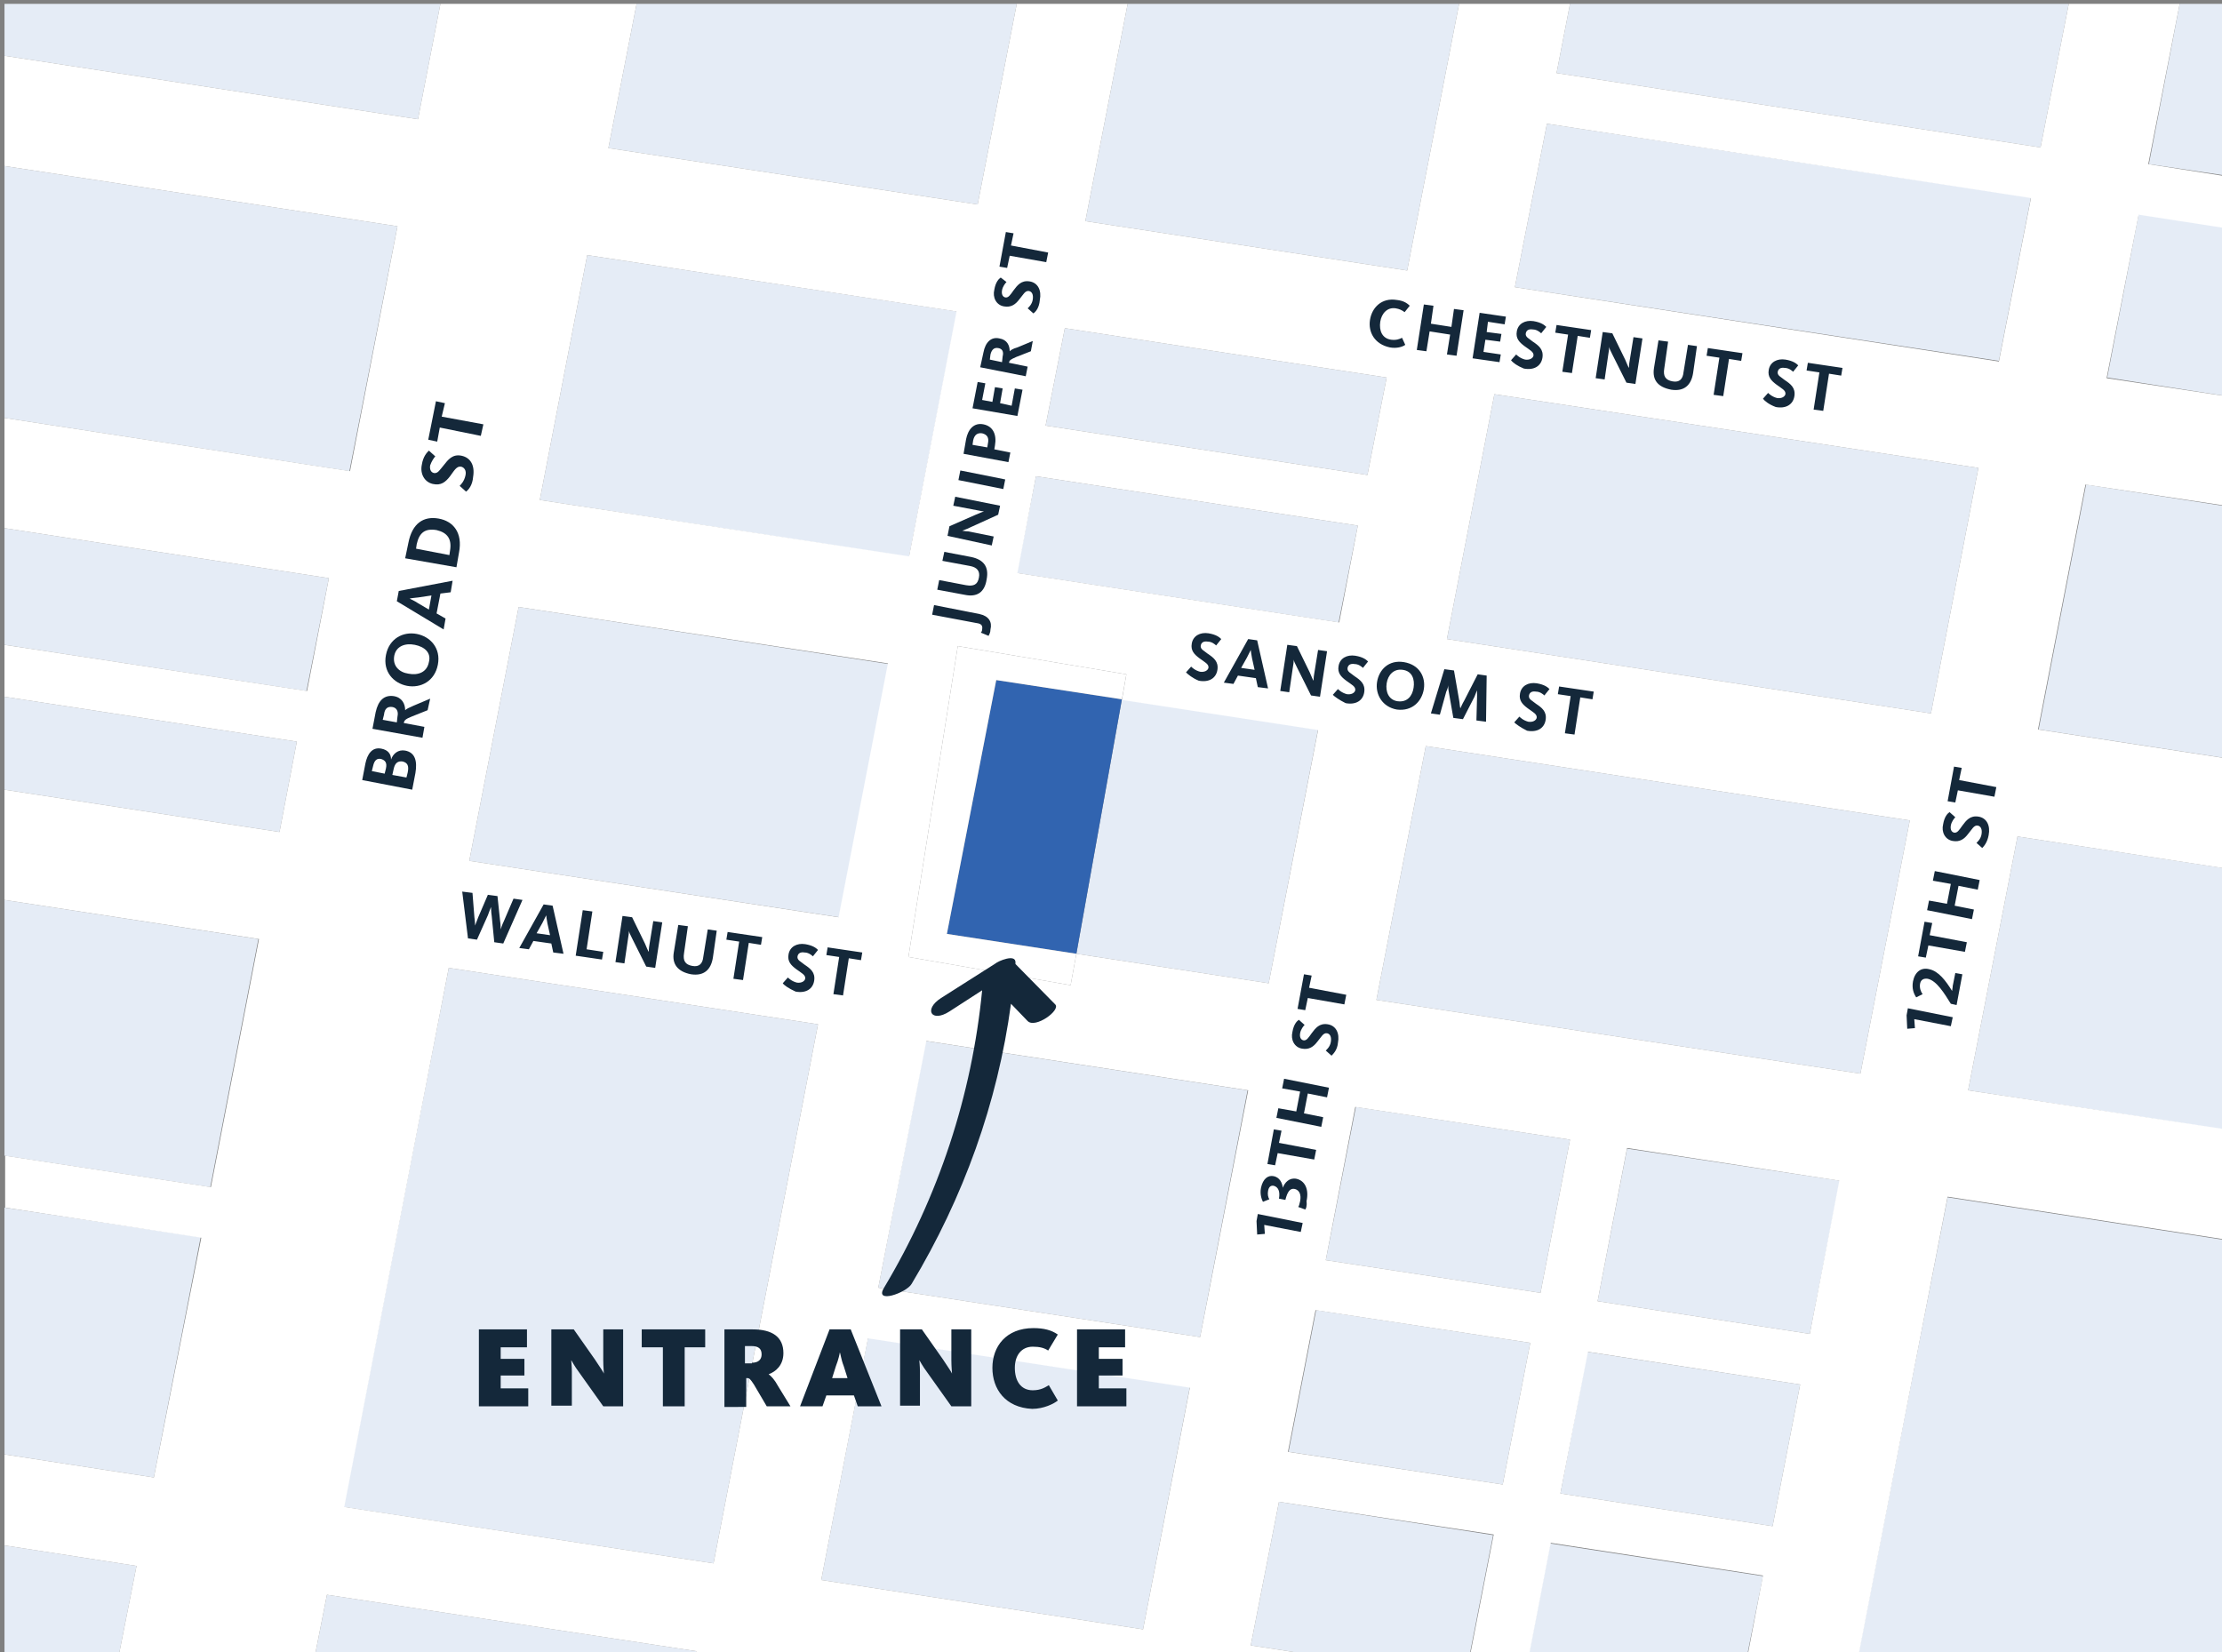 <svg version="1.1" xmlns="http://www.w3.org/2000/svg" x="0" y="0" viewBox="0 0 346.6 257.8" xml:space="preserve"><rect x="0" y="0" width="346.6" height="257.8" fill="#808080" stroke="none"/><style>.st0{fill:#e5ecf6}.st1{fill:#fff}.st3{fill:#14283a}</style><path class="st0" d="M53.6 235.1l57.7 8.8 16.3-84.1L70 151zM128.1 246.5l50.2 7.7 7.3-37.8-50.2-7.7zM289.8 258.4h57.5v-64.9l-43.5-6.7zM137 200.9l50.2 7.7 7.4-38.5-50.2-7.7zM275 245.9l-33.2-5.1-3.4 17.6h34.1zM138.6 103.6l-57.7-8.9-7.7 39.6 57.7 8.8zM211.8 82l-50.2-7.7-3 15.1 50.2 7.7zM149.3 48.6l-57.7-8.8L84.2 78l57.6 8.9zM216.3 58.9l-50.2-7.7-3 15.2 50.2 7.7zM232.9 239.5l-33.4-5.2-4.4 22.4 11 1.7h23.1zM316.8 30.8l-75.5-11.5-5 25.5 75.5 11.5zM175 109.1l-7.1 39.7 30 4.6 7.7-39.6zM318.3 23L322.7.6h-77.8l-2.1 10.8zM219.5 42.2L227.6.6h-51.7l-6.6 33.9zM347.3 27.4V.6H340l-4.8 25zM152.5 31.9L158.6.6H99.3l-4.4 22.5zM307 170.1l40.3 6.2v-40.8l-32.6-5zM.7 241.1v17.3h17.8l2.8-14.1zM328.7 58.9l18.6 2.9V35.5l-13.7-2.1zM318 113.8l29.3 4.5V79l-21.9-3.4zM46.3 115.7l-45.6-7v14.5l42.9 6.6zM40.3 146.5L.7 140.4v39.9l32.1 4.9zM68.7.6H.7v8.1l64.5 9.9zM31.3 193L.7 188.4v38.5l23.3 3.6zM51.3 90.2L.7 82.4v18.2l47.1 7.2zM62 35.3L.7 25.9v39.3l53.8 8.3zM51 248.8l-1.9 9.6h59.4l.1-.8zM214.7 156l75.5 11.5 7.7-39.5-75.5-11.6zM233.1 61.5l-7.4 38.2 75.5 11.6 7.4-38.3zM249.2 203l33.1 5.1 4.7-23.9-33.2-5zM243.4 233l33.1 5.1 4.3-22.1-33.2-5.1zM201 226.5l33.4 5.1 4.3-22.1-33.4-5.1zM211.5 172.7l-4.7 23.9 33.5 5.1 4.6-23.9z"/><path class="st1" d="M307 170.1l7.7-39.6 32.5 5v-17.2l-29.3-4.5 7.4-38.2 21.9 3.3V61.8L328.6 59l5-25.5 13.6 2.1v-8.1l-12.1-1.9 4.9-25h-17.3L318.3 23l-75.5-11.6L244.9.6h-17.3l-8.1 41.6-50.2-7.7L175.9.6h-17.3l-6.1 31.3-57.6-8.8L99.3.6H68.7l-3.5 18L.7 8.7v17.2L62 35.3l-7.4 38.2L.7 65.2v17.2l50.6 7.8-3.4 17.6-47.2-7.2v8.1l45.6 7-2.7 14.1-42.9-6.6v17.2l39.7 6.1-7.5 38.7-32.1-4.9v8.1l30.6 4.7-7.4 37.4-23.3-3.6v14.2l20.6 3.2-2.8 14.1h30.6l1.9-9.6 57.6 8.8-.1.8h97.6l-11-1.7 4.4-22.4 33.5 5.1-3.7 18.9h9.2l3.4-17.6 33.1 5.1-2.4 12.5h17.3l13.9-71.6 43.5 6.7v-17.2l-40.3-6.1zM241.3 19.3l75.5 11.6-5 25.5-75.5-11.6 5-25.5zm-75.2 31.9l50.2 7.7-3 15.2-50.2-7.7 3-15.2zm-4.5 23.1l50.2 7.7-2.9 15.1-50.2-7.7 2.9-15.1zm-70-34.5l57.6 8.8-7.4 38.2L84.2 78l7.4-38.2zM80.9 94.7l57.6 8.8-7.7 39.6-57.6-8.8 7.7-39.6zm30.4 149.2l-57.6-8.8L70 151l57.6 8.8-16.3 84.1zm67 10.3l-50.2-7.7 7.3-37.7 50.2 7.7-7.3 37.7zm8.9-45.6l-50.2-7.7 7.5-38.5 50.2 7.7-7.5 38.5zm10.7-55.2l-30-4.6-.9 4.9-25.3-4.4 7.7-48.5 26.3 4.4-.7 4 30.6 4.7-7.7 39.5zm36.5 78.2l-33.5-5.1 4.3-22.1 33.5 5.1-4.3 22.1zm5.9-29.9l-33.5-5.1 4.6-23.9 33.5 5.1-4.6 23.9zm36.2 36.4l-33.1-5.1 4.3-22.1 33.1 5.1-4.3 22.1zm5.8-30l-33.1-5.1 4.6-23.9 33.1 5.1-4.6 23.9zm7.9-40.6L214.7 156l7.7-39.6 75.5 11.6-7.7 39.5zm11-56.2l-75.5-11.6 7.4-38.2L308.6 73l-7.4 38.3z"/><path fill="#3164b0" d="M155.4 106.1l-7.7 39.6 20.2 3.1 7.1-39.7z"/><path class="st1" d="M155.4 106.1l19.6 3 .7-3.9-26.3-4.4-7.7 48.5 25.3 4.4.9-4.9-20.2-3.1z"/><path class="st3" d="M158.4 150.2v.2c2.1 2.1 4.1 4.2 6.2 6.3.9.9-3.1 3.8-4.3 2.6-.9-.9-1.7-1.8-2.6-2.7-2.1 15.5-7.4 30.2-15.5 43.7-.8 1.4-5.9 3.2-4.3.6 8.5-14.2 13.7-30 15.3-46.4l-5.1 3.3c-2.8 1.8-4.1-.3-1.3-2.1s5.7-3.6 8.5-5.4c.3-.3 3.2-1.6 3.1-.1zM74.7 207.4h7.5v2.8h-4.1v1.8h3.7v2.6h-3.7v2h4.3v2.8h-7.7v-12zM86 207.4h3.5l3.3 4.7c.8 1.2 1.4 2.1 1.4 2.2 0-.1-.1-1.1-.1-2.1v-4.8h3.1v12h-3.1l-3.7-5.2c-.9-1.2-1.2-1.9-1.3-2 0 .1.1.9.1 1.8v5.3H86v-11.9zM103.3 210.2h-3.2v-2.8h9.9v2.8h-3.2v9.2h-3.4v-9.2zM112.8 207.4h4.6c3.1 0 4.8 1.2 4.8 3.7 0 1.9-1.2 2.9-2.3 3.3.4.3.9.8 1.5 1.9l1.9 3.1h-3.7l-2-3.4c-.6-.9-.7-1-1.1-1h-.1v4.5H113v-12.1zm4.5 5.2c1 0 1.5-.5 1.5-1.3 0-.9-.5-1.3-1.6-1.3h-1v2.7h1.1zM129.4 207.4h3.3l4.8 12h-3.7l-.6-1.7h-4.3l-.6 1.7h-3.5l4.6-12zm2.8 7.6l-.6-1.9c-.4-1-.5-2-.6-2.1 0 .1-.2 1.1-.6 2.1l-.6 1.9h2.4zM140.3 207.4h3.5l3.3 4.7c.8 1.2 1.4 2.1 1.4 2.2 0-.1-.1-1.1-.1-2.1v-4.8h3.1v12h-3.1l-3.7-5.2c-.9-1.2-1.2-1.9-1.3-2 0 .1.1.9.1 1.8v5.3h-3.1v-11.9zM154.8 213.4c0-3.3 2.1-6.2 6.4-6.2 1.6 0 2.8.3 3.8 1l-1.5 2.5c-.6-.4-1.3-.6-2.4-.6-1.8 0-2.8 1.4-2.8 3.3 0 2 .9 3.5 2.8 3.5 1.3 0 2-.5 2.5-.8l1.4 2.4c-.6.5-2.2 1.3-4 1.3-4.2-.2-6.2-3.1-6.2-6.4zM168 207.4h7.5v2.8h-4.1v1.8h3.7v2.6h-3.7v2h4.3v2.8H168v-12z"/><g><path class="st3" d="M185 104.9l.8-.9c.1.1.6.6 1.4.8.7.1 1.2-.2 1.3-.6.1-.6-.6-.9-1.4-1.5-.8-.6-1.4-1.2-1.2-2.3.2-1.2 1.3-1.8 2.6-1.6 1.2.2 1.7.6 2 .9l-.8 1c-.2-.2-.7-.6-1.3-.6-.6-.1-1 .1-1.1.6-.1.6.5.8 1.1 1.3.9.6 1.7 1.2 1.5 2.5-.2 1.3-1.3 2-2.9 1.7-1-.4-1.7-1-2-1.3zM194.7 99.7l1.4.2 1.7 7.5-1.6-.2-.3-1.4-2.8-.4-.7 1.3-1.5-.2 3.8-6.8zm1 4.8l-.4-1.8c-.1-.6-.2-1.1-.2-1.3l-.6 1.2-.9 1.6 2.1.3zM200.8 100.6l1.5.2 2 4.1c.3.7.5 1.2.6 1.3 0-.1 0-.6.1-1.1l.6-3.7 1.4.2-1.1 7.1-1.4-.2-2.2-4.4c-.3-.6-.5-1-.5-1.2 0 .1 0 .5-.1 1l-.6 4.1-1.4-.2 1.1-7.2zM207.9 108.4l.8-.9c.1.1.6.6 1.4.8.7.1 1.2-.2 1.3-.6.1-.6-.6-.9-1.4-1.5-.8-.6-1.4-1.2-1.2-2.3.2-1.2 1.3-1.8 2.6-1.6 1.2.2 1.7.6 2 .9l-.8 1c-.2-.2-.7-.6-1.3-.6-.6-.1-1 .1-1.1.6-.1.6.5.8 1.1 1.3.9.6 1.7 1.2 1.5 2.5-.2 1.3-1.3 2-2.9 1.7-1-.5-1.7-1-2-1.3zM214.8 106.4c.3-1.9 1.8-3.5 4.2-3.1 2.4.4 3.4 2.3 3.1 4.2-.3 1.9-1.8 3.5-4.2 3.2-2.3-.4-3.4-2.4-3.1-4.3zm5.7.9c.2-1.3-.2-2.6-1.7-2.8-1.4-.2-2.3.8-2.5 2.1-.2 1.3.3 2.6 1.7 2.8 1.5.2 2.3-.8 2.5-2.1zM225.3 104.4l1.5.2.8 4.6c.1.5.1 1.1.2 1.3.1-.2.3-.7.6-1.2l2.1-4.1 1.4.2-.1 7.2-1.5-.2.1-3.7v-1c-.1.2-.2.5-.4 1l-1.8 3.5-1.5-.2-.7-4c-.1-.5-.1-.9-.1-1.1 0 .2-.1.6-.3 1l-1 3.6-1.4-.2 2.1-6.9zM236.2 112.7l.8-.9c.1.1.6.6 1.4.8.7.1 1.2-.2 1.3-.6.1-.6-.6-.9-1.4-1.5-.8-.6-1.4-1.2-1.2-2.3.2-1.2 1.3-1.8 2.6-1.6 1.2.2 1.7.6 2 .9l-.8 1c-.2-.2-.7-.6-1.3-.6-.6-.1-1 .1-1.1.6-.1.6.5.8 1.1 1.3.9.6 1.7 1.2 1.5 2.5-.2 1.3-1.3 2-2.9 1.7-1-.5-1.7-1-2-1.3zM245 108.6l-2-.3.2-1.2 5.4.8-.2 1.2-1.9-.3-.9 5.8-1.5-.2.9-5.8z"/></g><g><path class="st3" d="M72.1 139.1l1.6.2.3 3.8c.1.6.1 1.3.1 1.3s.3-.8.5-1.3l1.5-3.5 1.5.2.4 3.8c.1.6.1 1.4.1 1.4s.2-.7.5-1.3l1.5-3.5 1.4.2-3 6.8-1.4-.2-.4-4.1c-.1-.6-.1-1.3-.1-1.4 0 0-.3.7-.5 1.3l-1.7 3.8-1.4-.2-.9-7.3zM84.8 141.1l1.4.2 1.7 7.5-1.6-.2-.3-1.4-2.8-.4-.7 1.3-1.5-.2 3.8-6.8zm1 4.8l-.4-1.8c-.1-.6-.2-1.1-.2-1.3l-.6 1.2-.9 1.6 2.1.3zM90.9 142l1.5.2-.9 5.9 2.6.4-.2 1.2-4.1-.6 1.1-7.1zM97.1 142.9l1.5.2 2 4.1c.3.7.5 1.2.6 1.3 0-.1 0-.6.1-1.1l.6-3.7 1.4.2-1.1 7.1-1.4-.2-2.2-4.4c-.3-.6-.5-1-.5-1.2 0 .1 0 .5-.1 1l-.6 4.1-1.4-.2 1.1-7.2zM105.1 148.6l.7-4.3 1.5.2-.6 4.2c-.2 1.2.2 1.8 1.3 2 1.1.2 1.6-.4 1.7-1.4l.7-4.3 1.4.2-.6 4.2c-.3 1.9-1.4 2.9-3.4 2.6-2.1-.4-3-1.6-2.7-3.4zM115.3 146.9l-2-.3.2-1.2 5.4.8-.2 1.2-1.9-.3-.9 5.8-1.5-.2.9-5.8zM122.1 153.4l.8-.9c.1.1.6.6 1.4.8.7.1 1.2-.2 1.3-.6.1-.6-.6-.9-1.4-1.5-.8-.6-1.4-1.2-1.2-2.3.2-1.2 1.3-1.8 2.6-1.6 1.2.2 1.7.6 2 .9l-.8 1c-.2-.2-.7-.6-1.3-.6-.6-.1-1 .1-1.1.6-.1.6.5.8 1.1 1.3.9.6 1.7 1.2 1.5 2.5-.2 1.3-1.3 2-2.9 1.7-1.1-.5-1.8-1-2-1.3zM130.9 149.3l-2-.3.2-1.2 5.4.8-.2 1.2-1.9-.3-.9 5.8-1.5-.2.9-5.8z"/></g><g><path class="st3" d="M56.5 121.7l.5-2.6c.3-1.4 1-2.6 2.5-2.3 1 .2 1.5.8 1.5 1.7.3-.9 1.1-1.6 2.2-1.4 1.6.3 1.9 1.7 1.6 3.5l-.5 2.6-7.8-1.5zm3.7-1.8c.2-.9-.1-1.3-.8-1.5-.6-.1-1 .2-1.2 1.1l-.2.8 2 .4.2-.8zm3.4.6c.2-1 0-1.5-.8-1.7-.7-.1-1.2.2-1.4 1.2l-.2.9 2.2.4.2-.8zM58.1 113.7l.5-2.6c.4-1.8 1.3-2.7 2.8-2.5 1.3.2 1.8 1.2 1.8 2.2.2-.2.6-.4 1.3-.7l2.6-1.1-.4 1.8-2.5 1c-1 .4-1.1.6-1.2.9v.1l3.2.6-.3 1.7-7.8-1.4zm3.9-1.9c.2-.9-.2-1.4-.8-1.5-.7-.1-1.2.2-1.3 1.2l-.2.8 2.2.4.1-.9zM63.5 107c-2.1-.4-3.8-2.2-3.3-4.8.5-2.6 2.7-3.7 4.8-3.3 2.1.4 3.8 2.2 3.3 4.8-.5 2.6-2.7 3.7-4.8 3.3zm1.2-6.4c-1.5-.3-2.9.2-3.2 1.7-.3 1.6.8 2.6 2.2 2.8 1.5.3 2.9-.2 3.2-1.8.4-1.5-.7-2.4-2.2-2.7zM61.9 93.8l.3-1.6 8.4-1.6-.3 1.8-1.6.2-.6 3.1 1.4.8-.3 1.7-7.3-4.4zm5.4-.9l-2 .3c-.7.1-1.2.1-1.4.2.2.1.7.3 1.3.7l1.7 1 .4-2.2zM63.2 87.1l.5-2.4c.6-3.1 2.4-4.2 4.7-3.8 2.3.4 3.8 2.2 3.2 5.3l-.4 2.3-8-1.4zm7-1.2c.3-1.8-.4-2.8-2.1-3.2-1.8-.3-2.7.4-3.1 2.2l-.1.7 5.2 1 .1-.7zM72.7 76.7l-1-.9c.2-.2.7-.7.9-1.6.2-.8-.2-1.3-.7-1.4-.7-.1-1.1.7-1.7 1.5-.7.9-1.4 1.5-2.7 1.2-1.3-.3-2-1.6-1.7-3 .2-1.3.8-1.9 1.1-2.2l1 .9c-.2.2-.6.8-.8 1.4-.1.6.1 1.1.6 1.2.6.1.9-.5 1.5-1.2.7-.9 1.4-1.8 2.8-1.5 1.4.3 2.1 1.5 1.8 3.3-.1 1.3-.7 2-1.1 2.3zM68.6 66.7l-.4 2.2-1.4-.3 1.2-6 1.4.3-.5 2.1 6.5 1.2L75 68l-6.4-1.3z"/></g><g><path class="st3" d="M154.2 99.2l-1.2-.5c.1-.1.2-.3.2-.5.1-.6-.1-.9-.9-1l-6.9-1.3.3-1.5 7.1 1.4c1.4.3 2 1.2 1.7 2.4 0 .5-.2.8-.3 1zM150.5 92.8l-4.3-.8.3-1.5 4.2.8c1.2.2 1.8-.1 2-1.2.2-1-.3-1.6-1.4-1.8l-4.3-.8.3-1.4 4.2.8c1.9.4 2.8 1.5 2.4 3.5-.3 2-1.5 2.8-3.4 2.4zM147.8 83.6l.3-1.5 4.1-1.8c.7-.3 1.2-.5 1.3-.5-.1 0-.6-.1-1.1-.2l-3.7-.7.3-1.4 7 1.4-.3 1.4-4.4 2c-.6.3-1 .4-1.2.5.1 0 .5.1.9.1l4 .8-.3 1.4-6.9-1.5zM149.5 74.9l.3-1.5 7 1.4-.3 1.5-7-1.4zM150.3 70.8l.4-2.3c.3-1.5 1.2-2.6 2.7-2.3 1.5.3 2.1 1.6 1.8 3.3l-.1.6 2.5.5-.3 1.5-7-1.3zm3.8-1.6c.2-.9-.1-1.4-.9-1.6-.7-.1-1.2.2-1.4 1.1l-.1.7 2.3.4.1-.6zM151.7 63.7l.8-4.1 1.2.2-.5 2.6 1.6.3.4-2.3 1.2.2-.4 2.3 1.8.4.5-2.7 1.2.2-.8 4.1-7-1.2zM152.9 57.3l.5-2.3c.3-1.6 1.2-2.5 2.5-2.2 1.2.2 1.6 1.1 1.6 2 .2-.2.5-.4 1.2-.6l2.4-1-.3 1.6-2.3.9c-.9.4-1 .5-1.1.8v.1l2.9.6-.3 1.5-7.1-1.4zm3.5-1.7c.2-.8-.1-1.2-.7-1.3-.6-.1-1 .2-1.2 1l-.1.8 1.9.4.1-.9zM161.2 48.9l-.9-.8c.1-.1.7-.6.8-1.4.1-.7-.1-1.2-.6-1.3-.6-.1-.9.6-1.5 1.3-.6.8-1.3 1.3-2.4 1.1-1.2-.2-1.8-1.4-1.5-2.6.2-1.2.7-1.7 1-1.9l.9.7c-.2.2-.6.7-.7 1.3-.1.6.1 1 .5 1.1.5.1.8-.4 1.3-1.1.6-.8 1.2-1.6 2.5-1.4 1.3.2 1.9 1.4 1.6 2.9-.1 1.2-.6 1.8-1 2.1zM157.5 39.9l-.4 1.9-1.2-.2 1-5.4 1.2.2-.4 1.9 5.8 1.1-.3 1.5-5.7-1z"/></g><g><path class="st3" d="M197.2 191.1l.1 1.4-1.2.1-.1-2.1.2-1.1 7 1.4-.3 1.4-5.7-1.1zM203.6 188.7l-1.1-.4c.1-.1.2-.4.3-.9.2-1-.1-1.7-.8-1.9-.8-.2-1.2.5-1.5 1.7l-1-.2c.2-1.1-.1-1.8-.8-2-.5-.1-.8.2-.9.8-.1.5 0 1 .2 1.3l-1 .4c-.2-.4-.5-1.2-.3-2.2.3-1.4 1.1-2 2-1.8.9.2 1.3 1 1.4 1.8.3-.8 1-1.6 2.1-1.4 1.4.3 2 1.7 1.6 3.5.1.8-.1 1.2-.2 1.3zM199.3 179.9l-.4 1.9-1.2-.2 1-5.4 1.2.2-.4 1.9 5.8 1.1-.3 1.5-5.7-1zM199.1 174.4l.3-1.5 2.8.5.6-3.1-2.8-.5.3-1.5 7 1.4-.3 1.5-3-.6-.6 3.1 3 .6-.3 1.5-7-1.4zM207.7 164.7l-.9-.8c.1-.1.7-.6.8-1.4.1-.7-.1-1.2-.6-1.3-.6-.1-.9.6-1.5 1.3-.6.8-1.3 1.3-2.4 1.1-1.2-.2-1.8-1.4-1.5-2.6.2-1.2.7-1.7 1-1.9l.9.8c-.2.2-.6.7-.7 1.3-.1.6.1 1 .5 1.1.5.1.8-.4 1.3-1.1.6-.8 1.2-1.6 2.5-1.4 1.3.2 1.9 1.4 1.6 2.9-.1 1.1-.7 1.7-1 2zM204 155.7l-.4 1.9-1.2-.2 1-5.4 1.2.2-.4 1.9 5.8 1.1-.3 1.5-5.7-1z"/></g><g><path class="st3" d="M298.6 159l.1 1.4-1.2.1-.1-2.1.2-1.1 7 1.4-.3 1.4-5.7-1.1zM304.3 156.6c-1-1.6-2.2-3.6-3.6-3.9-.7-.1-1.1.2-1.2.8-.1.6.1 1.2.4 1.6l-1 .5c-.4-.6-.7-1.4-.5-2.5.3-1.5 1.3-2.2 2.5-1.9 1.5.3 2.6 1.8 3.6 3.4 0-.2.1-.5.1-.8l.4-2 1.1.2-.9 4.8-.9-.2zM300.8 147.5l-.4 1.9-1.2-.2 1-5.4 1.2.2-.4 1.9 5.8 1.1-.3 1.5-5.7-1zM300.6 142l.3-1.5 2.8.5.6-3.1-2.8-.5.3-1.5 7 1.4-.3 1.5-3-.6-.6 3.1 3 .6-.3 1.5-7-1.4zM309.2 132.3l-.9-.8c.1-.1.7-.6.8-1.4.1-.7-.1-1.2-.6-1.3-.6-.1-.9.6-1.5 1.3-.6.8-1.3 1.3-2.4 1.1-1.2-.2-1.8-1.4-1.5-2.6.2-1.2.7-1.7 1-1.9l.9.8c-.2.2-.6.7-.7 1.3-.1.6.1 1 .5 1.1.5.1.8-.4 1.3-1.1.6-.8 1.2-1.6 2.5-1.4 1.3.2 1.9 1.4 1.6 2.9-.2 1.1-.7 1.7-1 2zM305.4 123.3l-.4 1.9-1.2-.2 1-5.4 1.2.2-.4 1.9 5.8 1.1-.3 1.5-5.7-1z"/></g><g><path class="st3" d="M213.7 49.9c.3-1.9 1.8-3.5 4.2-3.1.9.1 1.5.4 2 .9l-.8 1c-.4-.3-.8-.5-1.4-.6-1.3-.2-2.2.8-2.4 2.1-.2 1.4.3 2.6 1.7 2.8.8.1 1.3-.1 1.7-.3l.5 1.1c-.4.3-1.3.6-2.4.4-2.4-.5-3.4-2.4-3.1-4.3zM222.1 47.5l1.5.2-.4 2.8 3.2.5.4-2.8 1.5.2-1.1 7.1-1.5-.2.5-3.1-3.2-.5-.5 3.1-1.5-.2 1.1-7.1zM230.8 48.8l4.1.6-.2 1.2-2.6-.4-.2 1.6 2.3.3-.2 1.2-2.3-.3-.3 1.9 2.7.4-.2 1.2-4.2-.6 1.1-7.1zM235.7 56.2l.8-.9c.1.1.6.6 1.4.8.7.1 1.2-.2 1.3-.6.1-.6-.6-.9-1.4-1.5-.8-.6-1.4-1.2-1.2-2.3.2-1.2 1.3-1.8 2.6-1.6 1.2.2 1.7.6 2 .9l-.8 1c-.2-.2-.7-.6-1.3-.6-.6-.1-1 .1-1.1.6-.1.6.5.8 1.1 1.3.9.6 1.7 1.2 1.5 2.5-.2 1.3-1.3 2-2.9 1.7-1-.4-1.7-.9-2-1.3zM244.6 52.2l-2-.3.2-1.2 5.4.8-.2 1.2-1.9-.3-.9 5.8-1.5-.2.9-5.8zM250 51.8l1.5.2 2 4.1c.3.7.5 1.2.6 1.3 0-.1 0-.6.1-1.1l.6-3.7 1.4.2-1.1 7.1-1.4-.2-2.2-4.4c-.3-.6-.5-1-.5-1.2 0 .1 0 .5-.1 1l-.6 4.1-1.4-.2 1.1-7.2zM258 57.4l.7-4.3 1.5.2-.6 4.2c-.2 1.2.2 1.8 1.3 2 1.1.2 1.6-.4 1.7-1.4l.7-4.3 1.4.2-.6 4.2c-.3 1.9-1.4 2.9-3.4 2.6-2.1-.4-3-1.5-2.7-3.4zM268.2 55.8l-2-.3.2-1.2 5.4.8-.2 1.2-1.9-.3-.9 5.8-1.5-.2.9-5.8zM275 62.2l.8-.9c.1.1.6.6 1.4.8.7.1 1.2-.2 1.3-.6.1-.6-.6-.9-1.4-1.5-.8-.6-1.4-1.2-1.2-2.3.2-1.2 1.3-1.8 2.6-1.6 1.2.2 1.7.6 2 .9l-.8 1c-.2-.2-.7-.6-1.3-.6-.6-.1-1 .1-1.1.6-.1.6.5.8 1.1 1.3.9.6 1.7 1.2 1.5 2.5-.2 1.3-1.3 2-2.9 1.7-1.1-.4-1.8-1-2-1.3zM283.8 58.1l-2-.3.2-1.2 5.4.8-.2 1.2-1.9-.3-.9 5.8-1.5-.2.9-5.8z"/></g></svg>